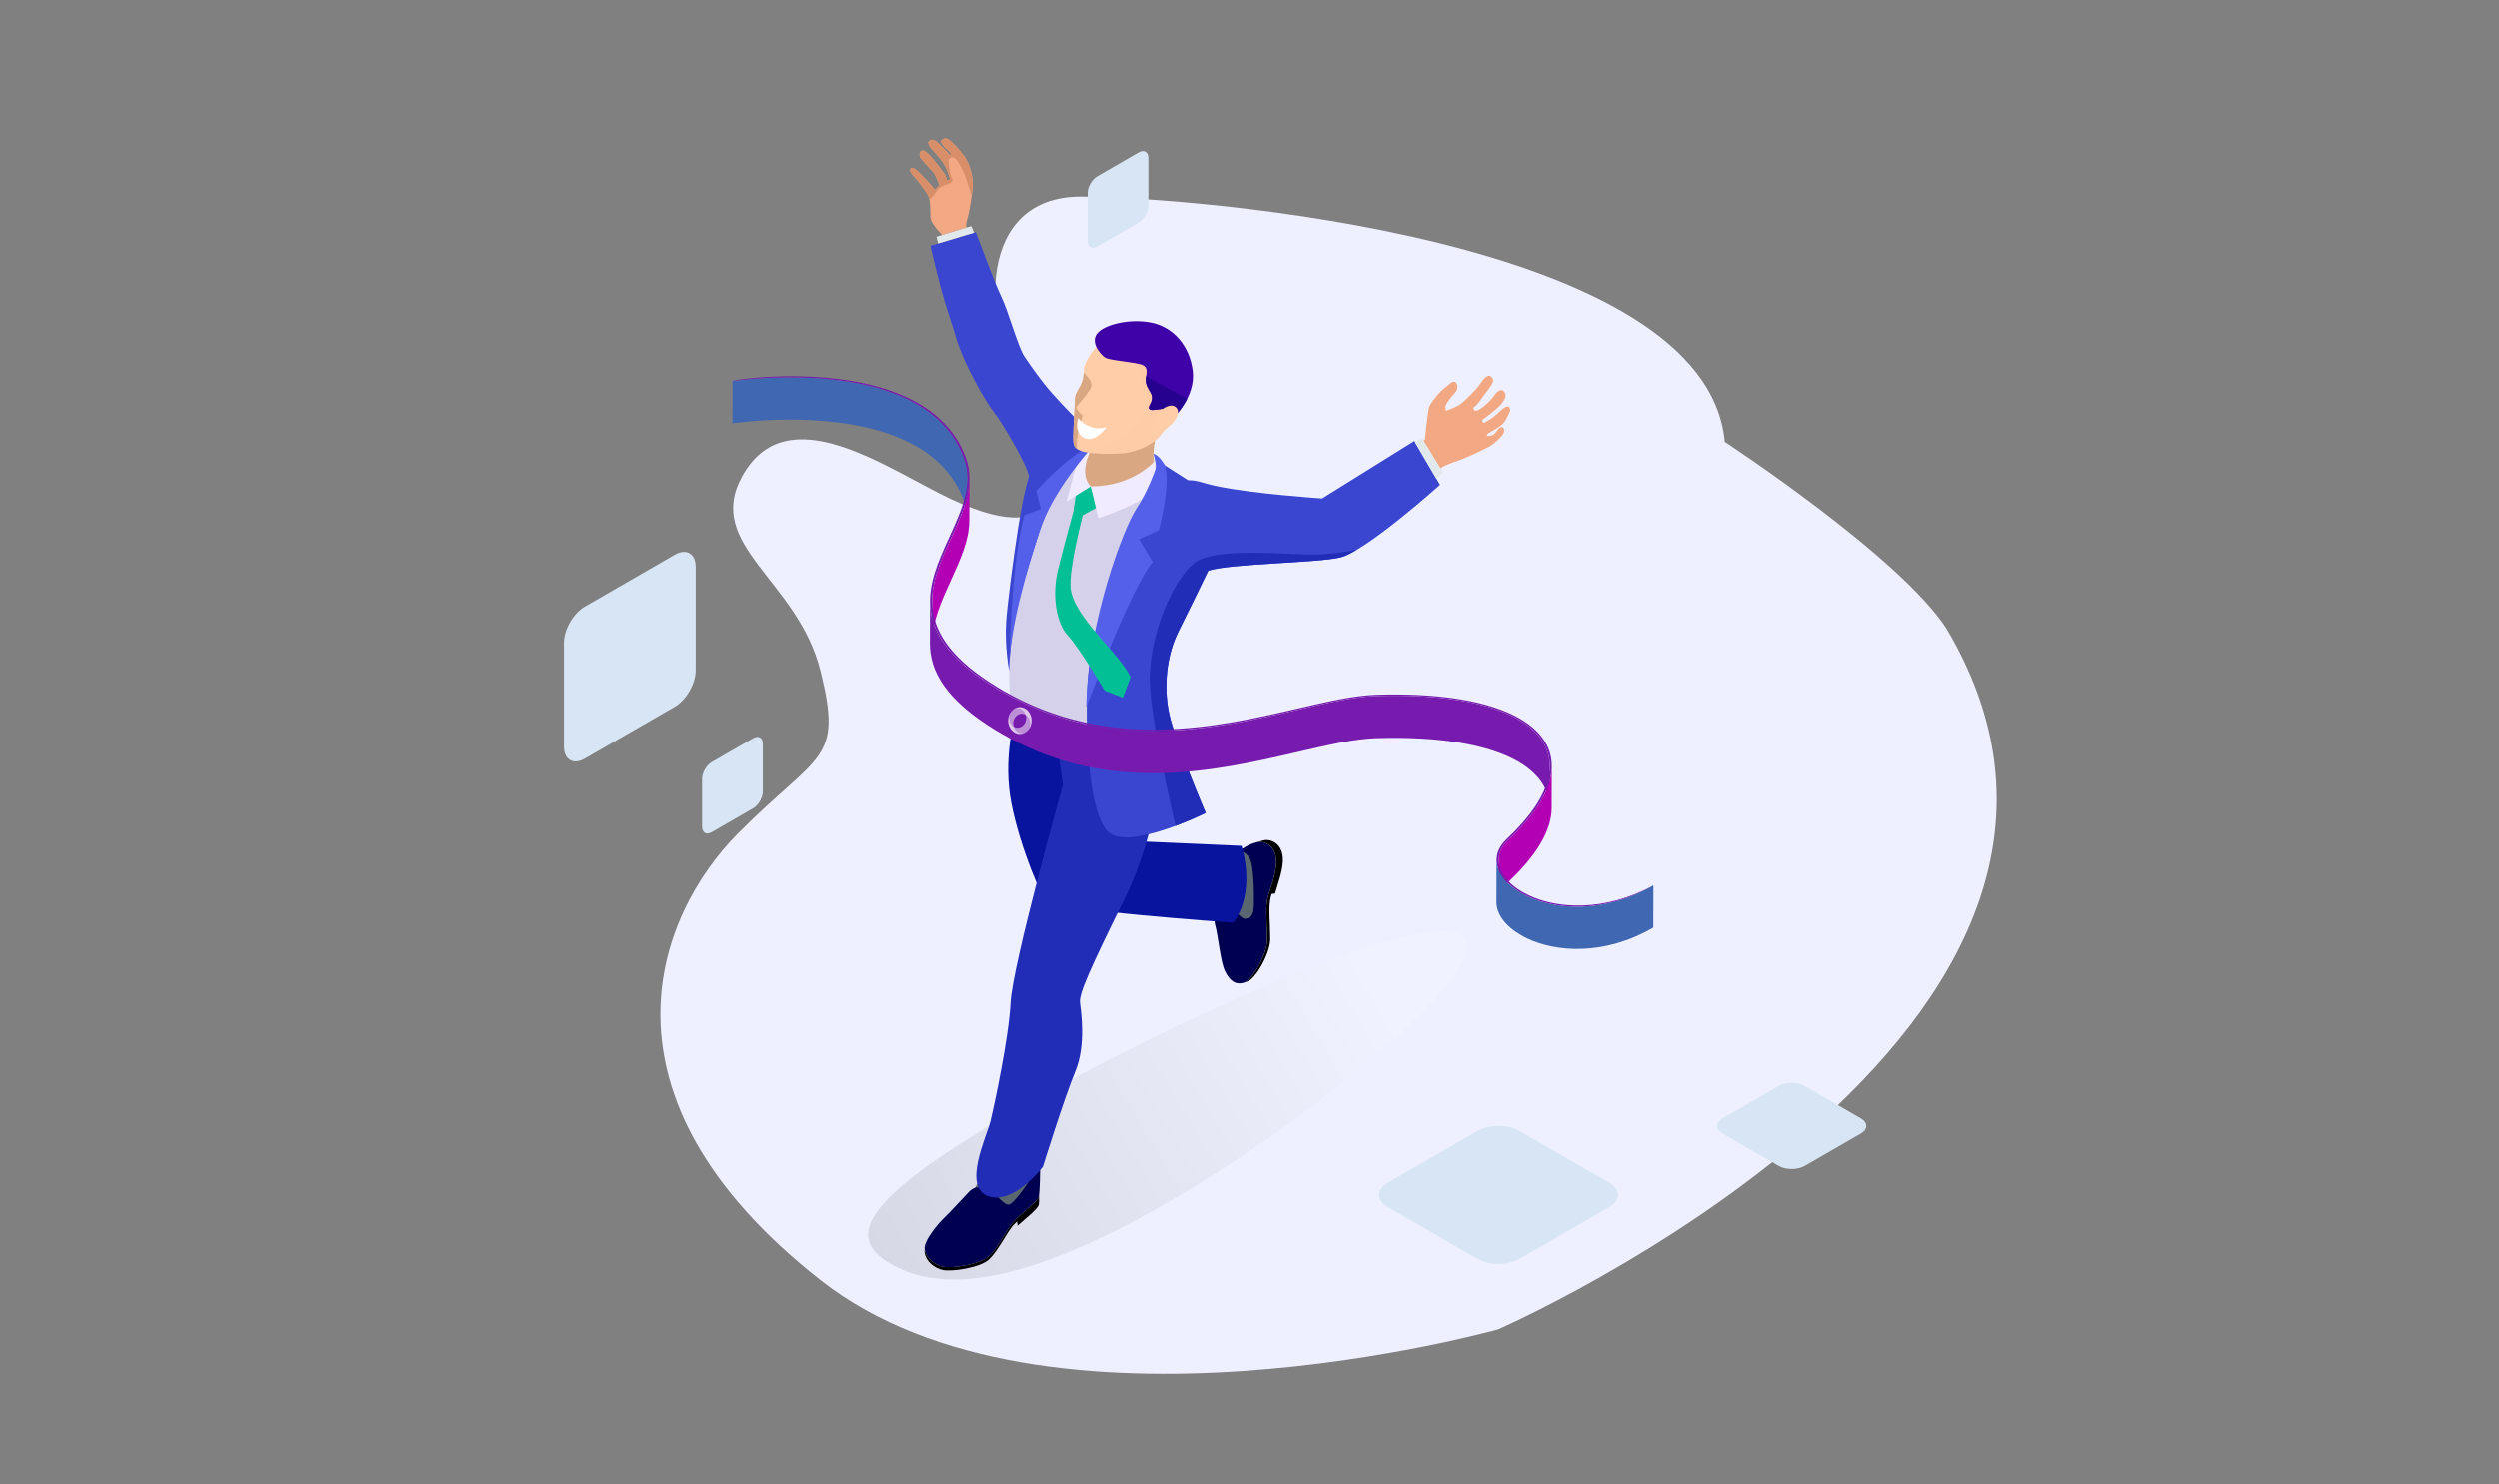 <?xml version="1.0" encoding="utf-8"?>
<!-- Generator: Adobe Illustrator 16.0.0, SVG Export Plug-In . SVG Version: 6.00 Build 0)  -->
<!DOCTYPE svg PUBLIC "-//W3C//DTD SVG 1.1//EN" "http://www.w3.org/Graphics/SVG/1.1/DTD/svg11.dtd">
<svg version="1.1" id="Layer_1" xmlns="http://www.w3.org/2000/svg" xmlns:xlink="http://www.w3.org/1999/xlink" x="0px" y="0px"
	 width="585px" height="347.5px" viewBox="0 0 585 347.5" enable-background="new 0 0 585 347.5" xml:space="preserve">
<rect x="0" y="0" width="585" height="347.5" fill="#808080" stroke="none"/>
<g id="Layer_2">
	<path id="Path_1518" fill="#EFF0FF" d="M192.058,299.78c-55.35-43.479-38.166-85.671-19.241-104.691
		c18.924-19.022,24.542-16.622,19.241-37.969c-5.301-21.35-27.201-29.398-18.387-45.527c10.581-19.361,34.359-1.515,49.161,5.365
		c27.521,12.793,27.459-6.105,16.96-23.844c-10.499-17.734-11.098-47.217,13.372-47.083c26.615,0.146,146.244,9.679,150.625,57.401
		c0,0,41.156,26.973,51.943,43.817c55.602,93.858-105.004,164.063-105.004,164.063S244.667,341.108,192.058,299.78z"/>
</g>
<g id="Layer_1_1_">
	<g id="_x31__1_">
	</g>
	<g id="_x32__2_">
		<g>
			<g>
				
					<linearGradient id="SVGID_1_" gradientUnits="userSpaceOnUse" x1="-1692.275" y1="738.715" x2="-1804.986" y2="805.308" gradientTransform="matrix(1 0 0 1 2012.641 -506.232)">
					<stop  offset="0" style="stop-color:#FFFFFF"/>
					<stop  offset="1" style="stop-color:#000000"/>
				</linearGradient>
				<path opacity="0.1" fill="url(#SVGID_1_)" enable-background="new    " d="M342.059,218.915
					c10.068,5.813-31.971,41.438-68.836,62.727c-36.869,21.286-54.604,20.174-64.674,14.358
					c-10.069-5.813-8.661-14.128,28.206-35.413C273.621,239.3,331.988,213.103,342.059,218.915z"/>
				<g>
					<g>
						<path fill="#586770" d="M227.446,279.433c0,0,2.088-3.252,2.834-5.762c0.745-2.507,10.133-4.852,10.133-4.852
							s4.215,2.521,2.101,7.727c-2.114,5.206-1.72,6.054-5.867,6.734C232.497,283.975,227.865,280.758,227.446,279.433z"/>
						<path fill="#000050" d="M231.584,278.74c-1.528-0.521-3.064-1.451-4.832,0.394c-1.768,1.85-4.479,4.834-5.735,6.015
							c-1.258,1.181-4.91,5.383-4.597,7.423c0.314,2.044,2.239,3.634,4.283,4.063c2.042,0.435,8.719-0.485,10.84-2.528
							c2.123-2.043,4.166-6.326,5.619-7.978c1.454-1.648,5.696-4.674,5.972-5.935c0.276-1.257,0.314-6.206,0.314-6.206
							s-1.768,0.354-1.924,1.219c-0.158,0.861-3.812,6.178-5.186,6.798C234.963,282.62,233.268,279.314,231.584,278.74z"/>
						<path d="M220.703,296.63c2.042,0.435,8.719-0.485,10.84-2.528c2.123-2.043,4.166-6.326,5.619-7.978
							c1.454-1.648,5.696-4.676,5.972-5.935c0.021-0.103,0.042-0.229,0.061-0.37c0.008,0.263,0.006,0.502-0.006,0.709
							c0.027,0.657,0.021,1.233-0.055,1.573c-0.228,1.033-3.14,3.269-4.975,4.942l-0.102-1.043
							c-0.352,0.324-0.661,0.628-0.896,0.896c-1.453,1.648-3.496,5.933-5.619,7.979c-2.121,2.043-8.798,2.963-10.84,2.528
							c-2.044-0.432-3.969-2.021-4.283-4.063c-0.031-0.205-0.021-0.432,0.021-0.677C216.801,294.66,218.693,296.206,220.703,296.63z
							"/>
					</g>
					<g>
						<path fill="#586770" d="M287.447,200.265c0,0,1.914-0.238,3.207-1.103c1.295-0.863,2.684-0.47,3.689,0.628
							c1.009,1.101,0.271,8.038,0.035,12.063c-0.233,4.026,1.869,5.502-1.149,5.79c-3.02,0.288-6.13-1.546-6.292-1.728
							s-1.889-3.758-1.889-3.758L287.447,200.265z"/>
						<path fill="#000050" d="M290.215,199.315c0,0,2.033,0.203,2.693,2.693c0.662,2.491,0.799,9.973,0.494,11.347
							c-0.309,1.372-0.922,1.647-1.939,1.803c-1.016,0.152-3.313-3.486-4.629-3.445s-2.928,2.991-2.416,4.796
							c0.762,2.688,1.254,8.699,2.32,10.889c1.063,2.188,2.406,3.342,4.441,2.731c2.033-0.609,5.438-6.665,5.438-9.967
							c0-3.813-0.4-6.757,0-9.256c0.273-1.707,2.047-5.813,2.137-8.844c0.121-4.225-2.949-5.086-4.221-4.882
							C293.266,197.382,291.311,198.22,290.215,199.315z"/>
						<path d="M296.621,220.159c0-3.813-0.402-6.757-0.002-9.256c0.273-1.707,2.047-5.813,2.137-8.844
							c0.121-4.225-2.949-5.086-4.221-4.882c-0.16,0.023-0.334,0.061-0.516,0.104c0.361-0.127,0.711-0.225,1.025-0.287
							c0.379-0.125,0.738-0.219,1.063-0.269c1.271-0.204,4.342,0.661,4.219,4.881c-0.07,2.463-1.254,5.637-1.842,7.653l-0.797,0.088
							c-0.152,0.521-0.273,0.979-0.33,1.329c-0.4,2.499,0,5.438,0,9.253c0,3.303-3.406,9.354-5.439,9.966
							c-0.156,0.047-0.307,0.078-0.455,0.104C293.514,228.972,296.621,223.313,296.621,220.159z"/>
					</g>
					<path fill="#08149E" d="M237.778,167.201l9.59,6.563l18.258,23.222l25.019,1.096c3.391,11.9-1.928,17.999-1.928,17.999
						s-42.463-2.869-44.159-5.412c-1.693-2.542-7.507-16.829-8.393-26.396C235.278,174.708,237.778,167.201,237.778,167.201z"/>
					<path fill="#212DB7" d="M271.646,177.16c0,0-0.104,16.438-8.336,33.146c-8.231,16.71-10.762,22.397-10.521,24.458
						c0.243,2.059,1.455,10.05-1.089,16.104c-2.543,6.054-7.603,22.352-7.603,22.352s-6.806,9.052-12.859,6.871
						c-6.055-2.179-0.242-14.089,0.604-17.599c0.848-3.514,4.302-19.646,4.685-27.646c0.426-8.9,12.266-51.06,12.266-51.06
						l-1.427-10.021L271.646,177.16z"/>
					<path fill="#D6D1EA" d="M260.63,175.028c0,0-8.502,2.835-14.878,0.354c-6.375-2.479-9.917-6.376-9.563-8.501s0-6.613,0-9.095
						c0-2.479,0-18.063,1.063-23.729c1.061-5.668,9.916-24.438,9.916-24.438l5.667-4.253c0,0-1.063,7.795,2.479,8.503
						c3.543,0.709,17.002-0.708,17.002-0.708s-10.625,40.023-10.625,46.756C261.691,166.646,260.63,175.028,260.63,175.028z"/>
					<polygon fill="#03BF95" points="256.863,118.777 253.085,120.809 251.222,119.792 251.947,114.876 255.316,113.865 					"/>
					<path fill="#3A46D0" d="M228.397,54.358c0,0,4.604,12.396,6.021,15.23c1.417,2.833,3.896,11.688,5.313,13.813
						c0.556,0.834,2.124,3.188,4.604,6.377c2.165,2.783,6.218,6.915,7.214,7.919c0.145-0.082,0.225-0.127,0.225-0.127l4.251,5.667
						l-1.063,2.479c0,0-7.438,5.667-11.688,18.771c-4.25,13.105-6.73,20.897-7.084,32.59c0,0-1.063-5.669-0.709-11.336
						c0.243-3.891,1.683-15.115,2.833-22.313c1.418-8.855,2.48-11.689,2.48-11.689s0-0.115,0.007-0.323
						c-0.002-0.011-0.007-0.02-0.007-0.027c-0.354-2.479-6.376-12.754-8.147-14.876c-1.771-2.128-7.084-11.337-8.854-17.357
						c-2.018-6.854-2.672-7.2-6.023-21.604L228.397,54.358z"/>
					<path fill="#D9A782" d="M270.902,101.114c0,0-1.77,4.959-0.354,8.501c0,0-8.147,7.438-15.231,4.25
						c-7.084-3.188,1.416-11.688,1.416-11.688L270.902,101.114z"/>
					<path fill="#F2A983" d="M213.164,39.482c0.354-0.354,0.709-0.354,2.479,1.417c1.771,1.771,3.188,3.542,3.188,3.542l1.063-1.063
						c0,0-0.708-1.771-1.063-2.479s-3.398-3.638-3.542-4.251c-0.145-0.61,0-1.417,0.708-1.417c0.709,0,2.126,1.771,2.479,2.126
						c0.355,0.354,2.127,2.833,2.479,3.188c0.354,0.354,0.71,1.771,0.71,1.771l0.708-0.354c0,0-0.708-2.479-1.418-3.542
						c-0.706-1.063-1.818-2.383-1.818-2.383s-2.431-2.222-1.723-2.932c0.709-0.708,1.417-0.354,2.479,0.709
						c1.062,1.063,2.834,2.833,2.834,2.833l-0.354-1.063c0,0-3.897-2.833-1.063-3.188c0.703-0.088,2.248,1.605,3.959,3.639
						c1.709,2.028,2.416,5.217,2.416,6.987c0,1.771-0.707,6.021-1.062,7.438c-0.349,1.397-0.696,2.105-0.364,2.809l-5.763,1.753
						c-0.079-0.112-0.16-0.222-0.247-0.311c-1.063-1.063-2.481-2.834-2.481-3.896c0-1.062,0-3.542-0.354-4.604
						c-0.354-1.063-2.834-4.251-3.542-4.96S212.81,39.834,213.164,39.482z"/>
					<path fill="#F2A983" d="M337.23,109.664l-3.971-6.521l0.338-0.262c0,0,0.707-7.084,1.063-7.792
						c0.354-0.709,2.125-3.188,3.543-4.251c1.414-1.063,1.771-1.771,2.479-1.417c0.707,0.354,0.707,1.771,0,2.479
						c-0.709,0.708-1.771,2.126-2.125,2.834c-0.354,0.709,0,1.417,0,1.417s2.125-0.708,3.188-1.417
						c1.063-0.708,3.896-3.542,4.604-4.604c0.709-1.063,1.771-2.479,2.479-2.125c0.709,0.354,1.064,1.063,0.355,2.125
						c-0.709,1.062-2.125,2.834-2.834,3.896c-0.709,1.063-1.416,1.417-1.416,1.417s0,0.708,0.707,0.708
						c0.709,0,3.188-2.125,3.896-3.188c0.707-1.063,1.771-2.125,2.479-1.417c0.707,0.708,0.709,1.417-0.354,2.833
						c-1.063,1.417-4.604,3.896-4.604,3.896s0,0.707,0.354,0.707s2.479-1.416,3.543-2.479c1.063-1.063,2.125-1.771,2.479-1.063
						s0,1.063-0.709,2.479s-1.416,1.771-2.479,2.479c-1.062,0.708-2.123,1.063-2.123,1.417c0,0.354,0.707,0.354,1.416,0
						c0.707-0.354,1.063-1.417,1.771-1.771c0.709-0.354,1.063,0.709,0.709,1.417s-2.127,2.479-3.543,3.188s-4.959,2.479-7.084,3.188
						c-2.127,0.708-2.834,1.063-3.541,1.417C337.703,109.331,337.484,109.48,337.23,109.664z"/>
					<path fill="#D88F69" d="M215.644,40.899c1.771,1.771,3.188,3.542,3.188,3.542l1.063-1.063c0,0-0.708-1.771-1.063-2.479
						s-3.398-3.638-3.542-4.251c-0.145-0.61,0-1.417,0.708-1.417c0.709,0,2.126,1.771,2.479,2.126
						c0.355,0.354,2.127,2.833,2.479,3.188c0.354,0.354,0.71,1.771,0.71,1.771l0.708-0.354c0,0-0.708-2.479-1.418-3.542
						c-0.706-1.063-1.818-2.383-1.818-2.383s-2.431-2.222-1.723-2.932c0.709-0.708,1.417-0.354,2.479,0.709
						c1.062,1.063,2.834,2.833,2.834,2.833l-0.354-1.063c0,0-3.897-2.833-1.063-3.188c0.703-0.088,2.248,1.605,3.959,3.639
						c1.709,2.028,2.416,5.217,2.416,6.987c0,0.646-0.093,1.617-0.229,2.662c-0.076-0.112-0.124-0.185-0.124-0.185
						s-1.063-3.188-1.417-4.25c-0.354-1.063-1.771-3.896-2.479-4.25c-0.708-0.354-1.417,0-1.417,0.709
						c0,0.708,0.354,3.542,0.709,3.896c0.354,0.354,0.354,1.063-0.709,1.417c-1.063,0.354-2.125,0.708-2.833,1.771
						c-0.507,0.763-1.016,1.521-1.652,1.893c-0.034-0.179-0.073-0.337-0.119-0.475c-0.354-1.063-2.834-4.251-3.542-4.96
						c-0.709-0.708-1.063-1.417-0.709-1.771C213.519,39.126,213.873,39.126,215.644,40.899z"/>
					<path fill="#F0EBFF" d="M270.548,107.644c0,0-4.961,6.222-15.232,6.222l1.771,7.439c0,0,11.334-3.543,16.295-8.856
						L270.548,107.644z"/>
					<path fill="#F0EBFF" d="M249.648,117.406c0,0,1.771-7.084,2.833-10.271l3.189-2.479c0,0-3.541,6.021-0.354,9.209
						L249.648,117.406z"/>
					<path fill="#3A46D0" d="M254.608,159.204c0.708-10.979,8.429-35.263,12.043-40.384c4.25-6.021,5.03-10.493,5.03-10.493
						l6.426,4.096c2.48,0,2.754,0.563,6.963,1.439c8.5,1.771,24.439,2.834,24.439,2.834l21.607-13.46l6.021,10.271
						c0,0-17.355,15.588-23.379,17.005c-5.572,1.313-25.707,1.407-30.922,3.102c-1.525,3.15-4.854,10-6.98,14.256
						c-2.833,5.668-3.543,13.104-2.125,19.48c1.417,6.376,8.5,23.021,8.5,23.021s-18.417,9.21-23.022,4.252
						C254.608,189.665,253.9,170.186,254.608,159.204z"/>
					<polygon fill="#E2E9ED" points="331.348,103.63 332.889,102.53 337.848,110.675 336.297,112.073 					"/>
					<polygon fill="#E2E9ED" points="219.582,57.002 219.187,55.42 227.333,52.942 227.992,54.479 					"/>
					<path fill="#5460EA" d="M270.449,109.896c0,0-1.672,5.028-4.506,9.279c-2.834,4.254-11.334,26.214-11.688,46.402
						c0,0,10.625-28.338,15.584-34.006l-3.188-5.313l4.604-2.125c0,0,2.834-10.273,1.418-15.232c0,0-1.26-2.316-2.676-2.673
						C269.998,106.233,270.826,108.974,270.449,109.896z"/>
					<path fill="#5460EA" d="M239.731,120.595l3.896-1.417l-1.063-4.253c0,0,6.021-7.081,13.105-10.979v0.708
						c0,0-9.209,9.918-12.397,19.836c-3.187,9.92-6.729,21.963-7.084,31.881C236.189,156.37,236.542,132.283,239.731,120.595z"/>
					<path fill="#212DB7" d="M282.236,190.373c0,0-3.096,1.548-7.063,3.03c-2.374-10.124-6.292-28.072-6.042-35.265
						c0.354-10.271,5.313-21.96,10.272-26.211c4.957-4.25,24.086-1.772,29.752-2.125c2.805-0.177,5.954-0.611,8.508-1.094
						c-1.531,0.909-2.881,1.562-3.899,1.802c-5.574,1.311-25.708,1.407-30.925,3.102c-1.525,3.15-4.852,10-6.979,14.256
						c-2.833,5.668-3.543,13.104-2.125,19.48C275.152,173.728,282.236,190.373,282.236,190.373z"/>
					<g>
						<path fill="#FFCDA8" d="M263.619,106.023c-1.78,0.299-8.146,0.354-10.272-0.354c-2.125-0.707-2.125-1.417-2.125-3.542
							c0-2.126,0.355-7.084,0.355-8.501s0.708-2.125,1.416-3.542c0.708-1.416,0.708-3.188,0.708-3.896s2.479-6.375,7.438-8.146
							c4.959-1.771,10.981-0.708,13.815,3.188c2.834,3.896,3.896,7.084,2.479,11.336c-1.416,4.25-4.604,7.792-5.667,9.208
							S267.87,105.315,263.619,106.023z"/>
						<path fill="#D9A782" d="M253.347,97.168c0.299,0-1.66,4.271-1.23,7.943c-0.893-0.598-0.895-1.396-0.895-2.984
							c0-2.126,0.355-7.084,0.355-8.501s0.708-2.125,1.416-3.542c0.475-0.944,0.63-2.047,0.684-2.889
							c0.859,0.911,1.797,2.075,1.797,2.889c0,1.417-3.543,4.959-3.543,5.313C251.931,95.751,252.993,97.168,253.347,97.168z"/>
						<path opacity="0.15" fill="#FFCDA8" enable-background="new    " d="M263.619,106.023c-1.567,0.265-6.688,0.338-9.341-0.132
							c1.756-0.435,3.582-1.575,6.152-2.348c3.543-1.063,4.959-4.251,7.084-6.377c2.127-2.125-0.354-5.313-0.354-8.5
							c0-3.188-3.896-4.604-3.896-4.604l-3.244-5.535c0.357-0.183,0.73-0.349,1.119-0.485c4.959-1.771,10.981-0.708,13.815,3.188
							c2.834,3.896,3.896,7.084,2.479,11.336c-1.416,4.25-4.604,7.792-5.667,9.208S267.87,105.315,263.619,106.023z"/>
						<path fill="#3F02A8" d="M274.602,97.877c0,0-0.709-2.479-2.834-2.126c-2.123,0.354-2.834,0.354-2.834-0.354
							s1.417-1.771,0.355-3.542c-1.063-1.771-1.063-2.125-1.063-3.188c0-1.063,0.707-2.479-0.711-3.188
							c-1.414-0.708-7.793-1.063-8.854-1.771c-1.063-0.708-3.568-3.566-1.799-5.692c1.771-2.125,7.826-3.521,12.786-2.46
							c4.961,1.063,8.848,5.318,9.557,11.342C279.914,92.917,274.602,97.877,274.602,97.877z"/>
						<path fill="#26008F" d="M268.933,95.397c0-0.708,1.417-1.771,0.355-3.542c-1.063-1.771-1.063-2.125-1.063-3.188
							c0-0.2,0.023-0.411,0.056-0.628c1.767,1.001,6.246,3.521,9.631,5.278c-1.379,2.752-3.313,4.559-3.313,4.559
							s-0.708-2.479-2.833-2.126C269.644,96.106,268.933,96.106,268.933,95.397z"/>
						<path fill="#FFCDA8" d="M271.767,96.106c0.711-0.709,2.479-1.771,3.543-0.709c1.063,1.063,0,2.834-1.065,3.896
							c-1.063,1.063-3.188,2.479-3.895,2.479s-1.417-0.708-0.707-1.771C270.349,98.939,271.767,96.106,271.767,96.106z"/>
					</g>
					<path fill="#03BF95" d="M254.153,118.406l-0.756,2.401c0,0-3.265,12.414-2.803,16.926c0.688,6.732,11.572,15.356,14.045,20.82
						l-1.801,4.802l-4.269-1.652c0,0-6.06-10.178-8.645-12.921c-2.587-2.74-3.865-9.242-2.238-15.654
						c1.581-6.238,3.535-13.334,3.535-13.334L254.153,118.406z"/>
				</g>
				<g>
					<g>
						<path fill="#4067B2" d="M226.413,112.007l-0.028,9.889c0.005-1.592-0.245-3.185-0.837-4.783
							c-1.948-5.285-5.648-9.516-11.035-12.626c-1.857-1.07-3.914-2.012-6.171-2.813c-15.986-5.699-36.688-2.623-36.896-2.591
							l0.027-9.89c0.21-0.029,20.912-3.106,36.898,2.593c2.255,0.804,4.313,1.742,6.17,2.814c5.386,3.109,9.087,7.339,11.035,12.626
							C226.167,108.823,226.418,110.415,226.413,112.007z"/>
					</g>
					<g>
						<path fill="#B400B4" d="M226.897,112.016c-0.011,3.295-0.019,6.591-0.027,9.887c-0.014,4.558-2.09,9.104-4.258,13.844
							c-2.208,4.835-4.45,9.739-4.466,14.813l0.028-9.889c0.016-5.069,2.257-9.979,4.466-14.813
							C224.809,121.117,226.883,116.572,226.897,112.016z"/>
					</g>
					<g>
						<path fill="#771BAE" d="M362.818,179.357l-0.027,9.889c0.012-3.032-1.193-5.78-3.637-8.158
							c-1.037-1.008-2.281-1.931-3.723-2.764c-6.965-4.02-18.52-5.946-33.279-5.476c-5.09,0.164-11.232,1.586-18.348,3.23
							c-9.84,2.276-20.992,4.856-33.034,4.975c-13.438,0.126-25.328-2.894-36.286-9.221c-0.453-0.264-0.898-0.524-1.349-0.796
							c-11.901-7.219-15.506-13.976-15.487-20.464l0.027-9.886c-0.018,6.489,3.587,13.245,15.488,20.46
							c0.449,0.271,0.896,0.536,1.349,0.797c10.958,6.327,22.845,9.346,36.285,9.22c12.042-0.114,23.194-2.692,33.032-4.973
							c7.111-1.646,13.26-3.068,18.352-3.23c14.762-0.475,26.313,1.454,33.275,5.479c1.439,0.832,2.688,1.752,3.725,2.763
							C361.623,173.576,362.826,176.325,362.818,179.357z"/>
					</g>
					<g>
						<path fill="#B400B4" d="M363.303,179.358c-0.01,3.297-0.018,6.591-0.027,9.889c-0.016,5.122-3.441,11.031-10.184,17.326
							c-1.523,1.423-2.26,3.03-2.264,4.668l0.027-9.886c0.004-1.639,0.736-3.247,2.264-4.668
							C359.859,190.393,363.289,184.48,363.303,179.358z"/>
					</g>
					<g>
						<path fill="#4067B2" d="M350.346,211.236l0.027-9.885c-0.008,2.768,2.004,5.604,5.76,7.771
							c0.479,0.273,0.986,0.543,1.521,0.797c6.604,3.118,17.891,4.138,29.441-2.584l-0.029,9.888
							c-11.551,6.719-22.838,5.701-29.439,2.584c-0.535-0.256-1.043-0.521-1.521-0.799
							C352.35,216.839,350.336,214.002,350.346,211.236z"/>
					</g>
					<g>
						<path fill="#771BAE" d="M355.799,168.236c1.471,0.853,2.738,1.791,3.799,2.822c6.617,6.442,4.318,15.547-6.479,25.629
							c-4.027,3.756-2.537,8.832,3.352,12.231c0.471,0.271,0.967,0.529,1.492,0.776c6.441,3.045,17.475,4.025,29.135-2.362
							c-11.553,6.722-22.84,5.702-29.439,2.584c-0.535-0.254-1.046-0.521-1.521-0.797c-6.047-3.491-7.568-8.718-3.43-12.587
							c10.699-9.984,12.998-18.984,6.479-25.337c-1.035-1.009-2.278-1.929-3.724-2.761c-6.965-4.021-18.519-5.949-33.276-5.479
							c-5.09,0.162-11.233,1.585-18.349,3.23c-9.842,2.275-20.992,4.854-33.034,4.973c-13.44,0.126-25.327-2.893-36.285-9.22
							c-0.452-0.261-0.899-0.523-1.349-0.797c-21.266-12.896-16.042-24.318-10.991-35.368c2.912-6.382,5.672-12.409,3.401-18.558
							c-1.948-5.287-5.649-9.519-11.035-12.626c-1.857-1.072-3.915-2.014-6.17-2.816c-15.986-5.697-36.688-2.622-36.898-2.591
							c0.085-0.304,20.989-3.41,37.149,2.353c2.29,0.815,4.379,1.771,6.265,2.858c5.452,3.146,9.195,7.42,11.162,12.766
							c2.292,6.214-0.474,12.272-3.409,18.688c-5.014,10.974-10.2,22.318,10.881,35.104c0.431,0.264,0.861,0.521,1.295,0.771
							c24.899,14.376,50.244,8.51,68.834,4.207c7.153-1.655,13.327-3.085,18.5-3.251
							C337.053,162.201,348.732,164.158,355.799,168.236z"/>
					</g>
				</g>
			</g>
			<path fill="#D7E5F4" d="M376.766,276.988c2.699,1.561,2.699,4.109,0,5.669l-21.025,12.142c-2.701,1.562-7.119,1.562-9.816,0
				l-21.025-12.142c-2.699-1.56-2.699-4.108,0-5.669l21.025-12.141c2.697-1.562,7.115-1.561,9.816,0L376.766,276.988z"/>
			<path fill="#D7E5F4" d="M435.648,261.906c1.688,0.977,1.688,2.564,0,3.538l-13.127,7.578c-1.686,0.976-4.441,0.976-6.127,0
				l-13.127-7.578c-1.688-0.974-1.688-2.563,0-3.538l13.127-7.577c1.686-0.976,4.441-0.975,6.127,0L435.648,261.906z"/>
			<path fill="#D7E5F4" d="M162.839,156.985c0,3.118-2.209,6.944-4.909,8.504l-21.027,12.141c-2.701,1.562-4.91,0.284-4.91-2.834
				v-24.277c0-3.118,2.209-6.945,4.909-8.506l21.027-12.14c2.701-1.561,4.909-0.283,4.91,2.835V156.985z"/>
			<path fill="#D7E5F4" d="M178.556,185.357c0,1.438-1.019,3.201-2.263,3.92l-9.694,5.599c-1.245,0.719-2.264,0.13-2.264-1.31
				v-11.191c0-1.438,1.019-3.2,2.264-3.92l9.693-5.599c1.245-0.718,2.264-0.13,2.264,1.31V185.357z"/>
			<path fill="#D7E5F4" d="M268.81,48.177c0,1.438-1.02,3.199-2.264,3.92l-9.693,5.597c-1.245,0.721-2.264,0.13-2.264-1.307V45.193
				c0-1.438,1.019-3.199,2.264-3.92l9.693-5.598c1.244-0.719,2.264-0.13,2.264,1.309V48.177z"/>
		</g>
		<path fill="#FFFFFF" d="M252.345,97.877c0,0,2.5,3.312,6.625,2.145c0,0-2.683,3.792-5.207,2.5c0,0-2.334-0.999-1.5-4.375"/>
	</g>
</g>
<g id="spiritt-white-icon" transform="translate(-219.222 -281.318)">
	<path id="Subtraction_86" opacity="0.51" fill="#FFFFFF" enable-background="new    " d="M458.349,446.935
		c0.714,0.129,1.355,0.581,1.783,1.255c0.207,0.327,0.358,0.697,0.443,1.09c0.223,1.03-0.023,2.12-0.654,2.892
		c0.221-0.311,0.367-0.686,0.421-1.083c0.159-1.269-0.6-2.446-1.696-2.629c-1.074-0.18-2.077,0.663-2.262,1.902
		c-0.165,1.259,0.582,2.433,1.669,2.625c0.355,0.065,0.719,0.021,1.054-0.132c-1.188,0.652-2.608,0.238-3.387-0.99
		c-0.208-0.326-0.357-0.695-0.443-1.088c-0.178-0.821-0.059-1.691,0.33-2.408c0.186-0.343,0.427-0.641,0.712-0.877
		C456.905,447.003,457.635,446.803,458.349,446.935L458.349,446.935z"/>
	<path id="Subtraction_87" opacity="0.51" fill="#FFFFFF" enable-background="new    " d="M457.928,453.177
		c-0.724,0.001-1.417-0.329-1.931-0.918c-0.249-0.285-0.448-0.624-0.584-0.996c-0.36-0.978-0.264-2.101,0.254-2.979
		c-0.176,0.349-0.269,0.744-0.269,1.148c0.014,1.282,0.924,2.308,2.032,2.291c1.085-0.017,1.963-1.032,1.978-2.291
		c-0.008-1.273-0.904-2.299-2.004-2.293c-0.36,0-0.714,0.111-1.025,0.322c1.087-0.861,2.548-0.708,3.483,0.364
		c1.058,1.207,1.069,3.179,0.026,4.403c-0.008,0.01-0.017,0.021-0.026,0.03C459.346,452.848,458.652,453.178,457.928,453.177
		L457.928,453.177z"/>
</g>
</svg>
